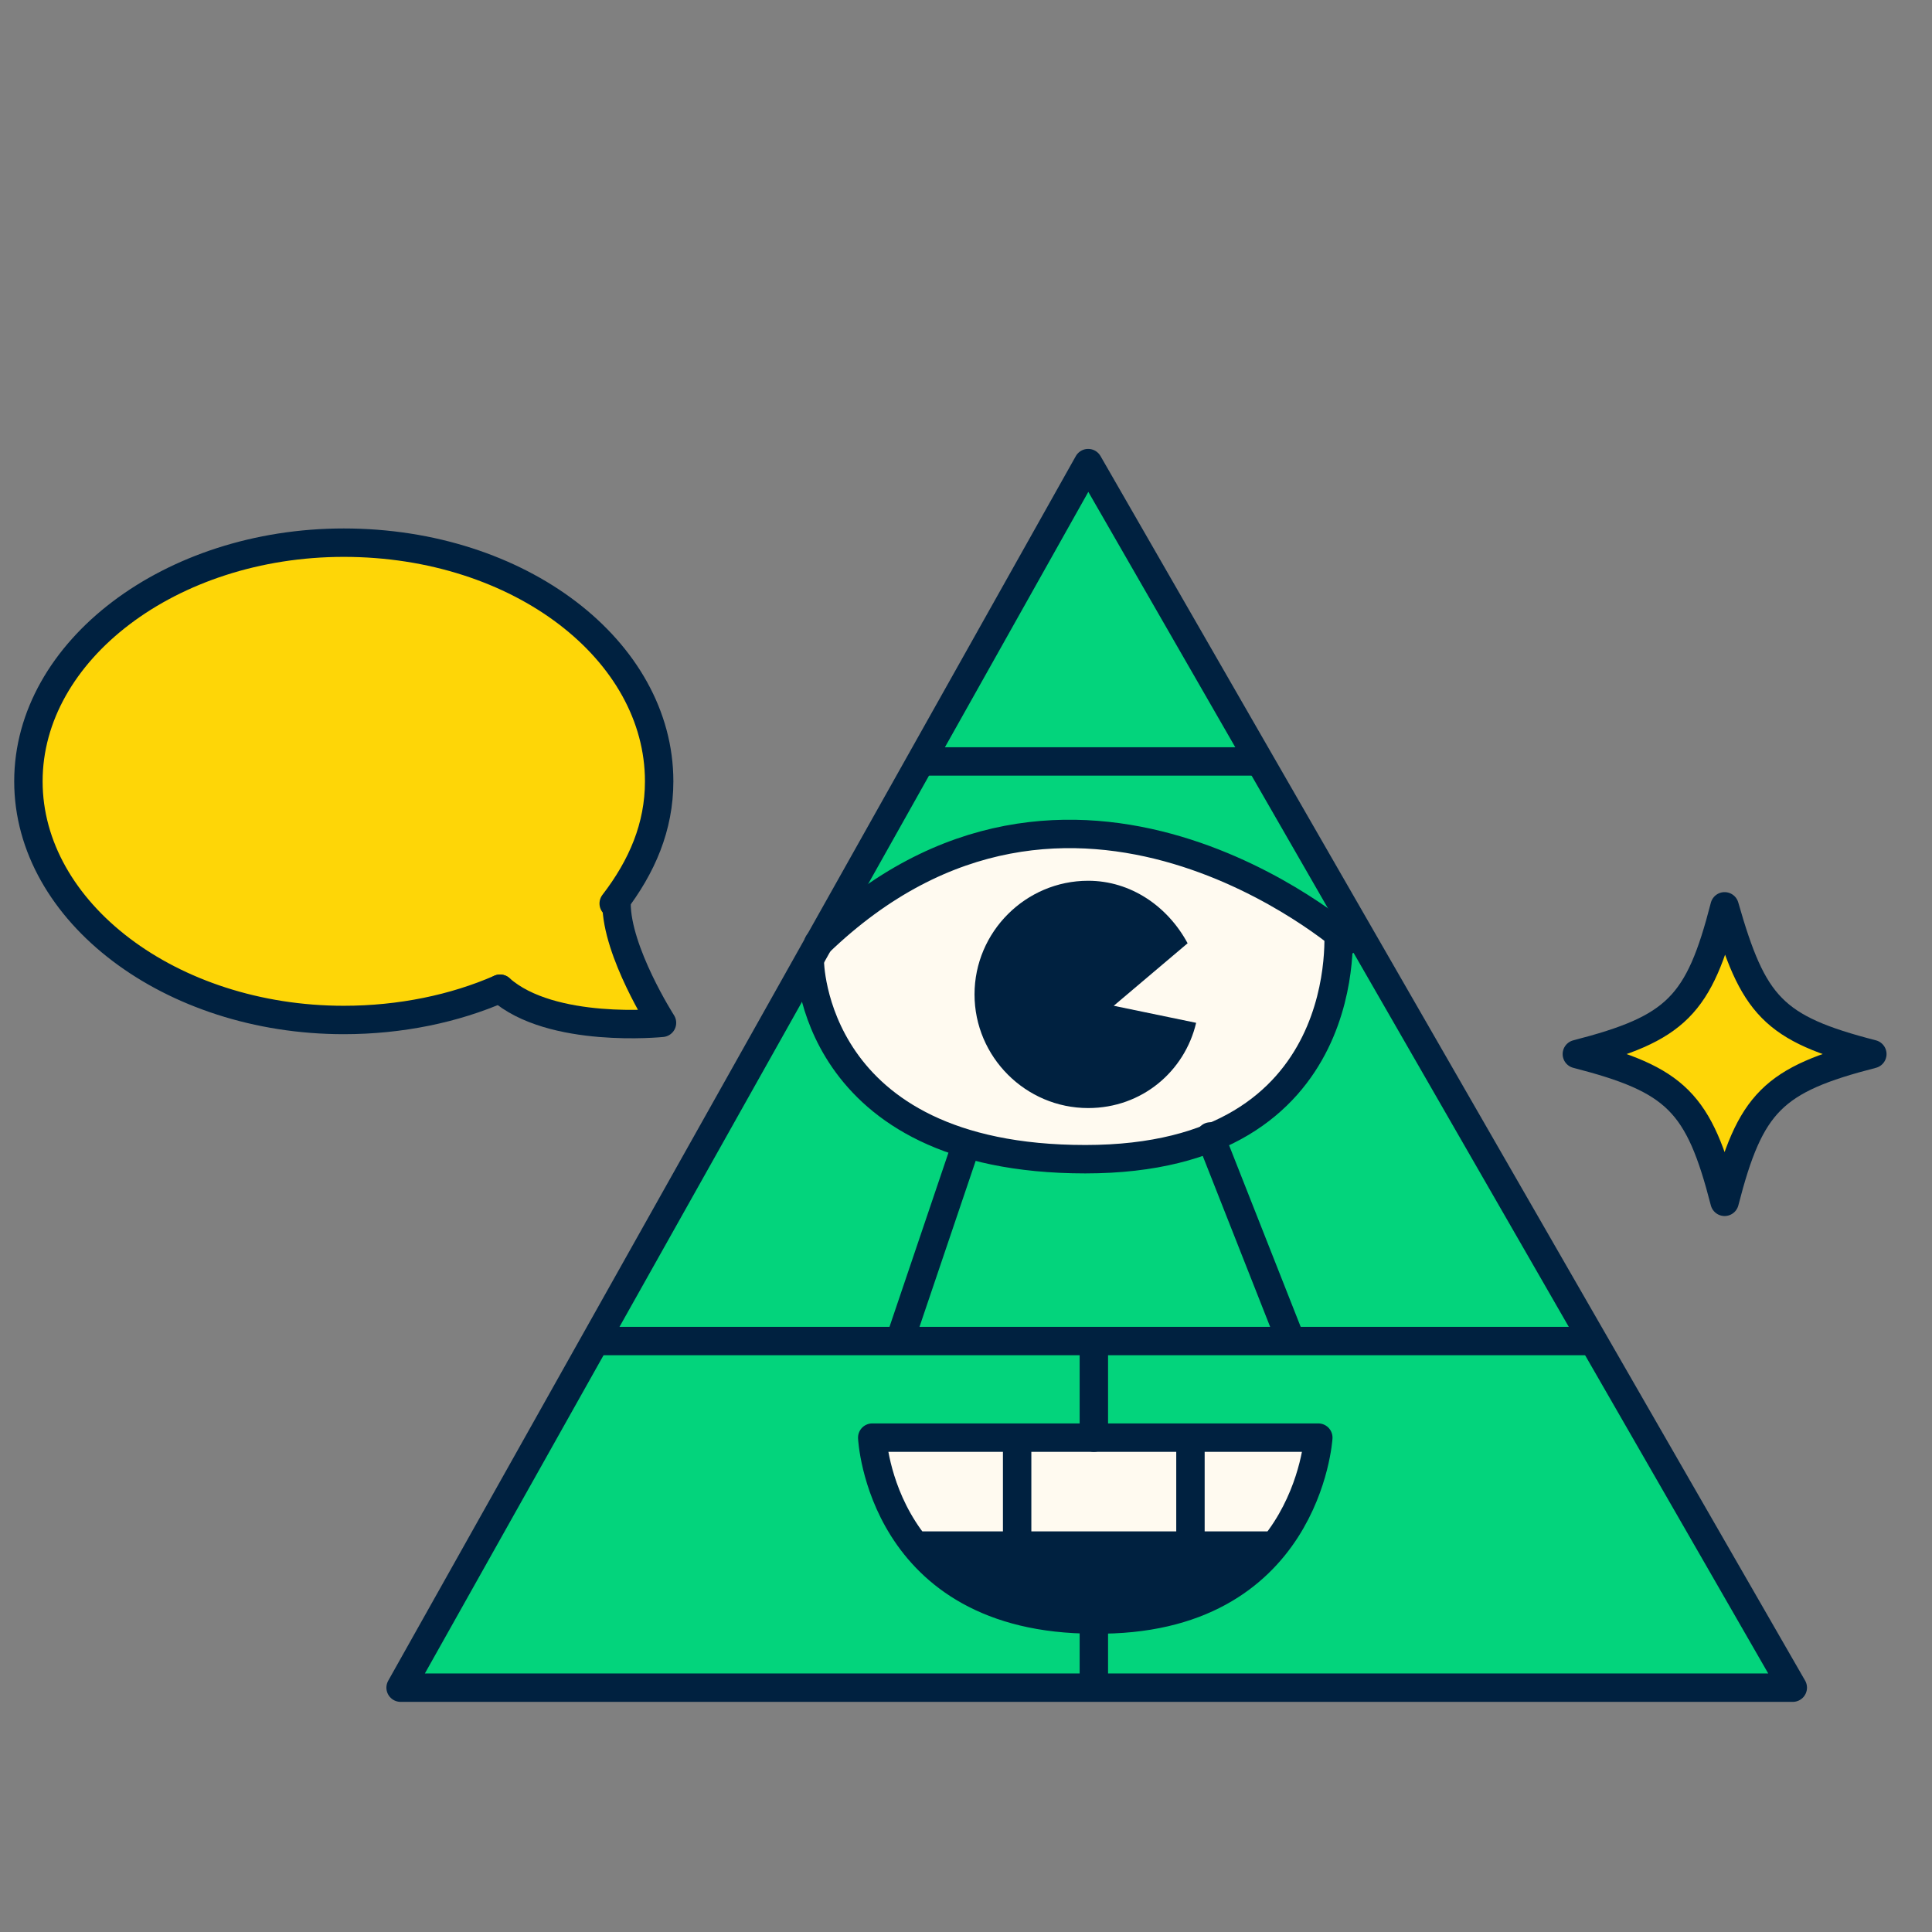 <?xml version="1.0" encoding="utf-8"?>
<!-- Generator: Adobe Illustrator 27.3.1, SVG Export Plug-In . SVG Version: 6.00 Build 0)  -->
<svg version="1.1" id="Layer_1" xmlns="http://www.w3.org/2000/svg" xmlns:xlink="http://www.w3.org/1999/xlink" x="0px" y="0px"
	 viewBox="0 0 68 68" style="enable-background:new 0 0 68 68;" xml:space="preserve">
<rect x="0" y="0" width="68" height="68" fill="#808080" stroke="none"/>
<style type="text/css">
	.st0{fill:#03D47C;}
	.st1{fill:#002140;}
	.st2{fill:#FFFAF0;}
	.st3{fill:none;stroke:#002140;stroke-linecap:round;stroke-linejoin:round;}
	.st4{fill:#FED607;}
</style>
<path class="st0" d="M14,59.5h48.9l-24.6-43L14,59.5z"/>
<path class="st1" d="M32.5,54.6c0,0,2,2.7,6.1,2.6c4.2-0.1,5.9-2.8,5.9-2.8L32.5,54.6L32.5,54.6z"/>
<path class="st2" d="M28.3,33.4c0,0,0.2,7.5,9.9,7.5s8.7-8,8.7-8s-3.9-3.5-9.1-3.6C32.6,29.3,28.3,33.4,28.3,33.4z"/>
<path class="st2" d="M46.5,50.6H31l1.2,3.5h13.3L46.5,50.6z"/>
<path class="st3" d="M38.3,16.3L14.1,59.4h49L38.3,16.3z"/>
<path class="st3" d="M47.4,33.1c0,0-9.7-8.5-18.6,0.1"/>
<path class="st3" d="M28.5,33.8c0,0,0,7,9.7,7c9.7,0,8.9-8.2,8.9-8.2"/>
<path class="st1" d="M39.2,35.4l2.6-2.2c-0.7-1.3-2-2.2-3.5-2.2c-2.2,0-4,1.8-4,4c0,2.2,1.8,4,4,4c1.9,0,3.4-1.3,3.8-3L39.2,35.4
	L39.2,35.4z"/>
<path class="st3" d="M21.2,47.2h34.6"/>
<path class="st3" d="M32.6,26.8h11.6"/>
<path class="st3" d="M31.7,47.1l2.2-6.5"/>
<path class="st3" d="M45.4,47.1L42.6,40"/>
<path class="st3" d="M46.4,50.6H30.7c0,0,0.3,6.4,7.8,6.4C46,57.1,46.4,50.6,46.4,50.6z"/>
<path class="st3" d="M38.5,59.2v-1.9"/>
<path class="st3" d="M38.5,50.6v-3"/>
<path class="st3" d="M32.5,54.4h12.1"/>
<path class="st3" d="M35.8,54.3v-3.5"/>
<path class="st3" d="M41.9,54.3v-3.5"/>
<path class="st4" d="M60.9,32.3c0,0-1.9,4.5-4.9,4.8c0,0,4.3,1.9,4.6,4.6c0,0,1.8-4,5-4.5C65.6,37.1,61.1,36.1,60.9,32.3L60.9,32.3z
	"/>
<path class="st3" d="M65.9,37.1c-3.5,0.9-4.3,1.7-5.2,5.2c-0.9-3.5-1.7-4.3-5.2-5.2c3.5-0.9,4.3-1.7,5.2-5.2
	C61.7,35.4,62.4,36.2,65.9,37.1z"/>
<path class="st4" d="M17.6,34.8c0,0,2.9,1.4,5.7,1.1c0,0-2-3.2-1.3-4.4c0,0,5.3-8.2-6.1-11.7C4.5,16.3,1,25.5,1.1,27.2
	c0.1,1.6,1.7,8.1,9.5,8.6C16.4,36.2,17.6,34.8,17.6,34.8L17.6,34.8z"/>
<path class="st3" d="M17.6,34.8c-1.6,0.7-3.5,1.1-5.5,1.1C6,35.9,1,32.1,1,27.5c0-4.6,5-8.4,11.1-8.4c6.2,0,11.1,3.8,11.1,8.4
	c0,1.6-0.6,3-1.6,4.3"/>
<path class="st3" d="M17.6,34.8c1.8,1.6,5.7,1.2,5.7,1.2s-1.6-2.5-1.6-4.2"/>
</svg>
